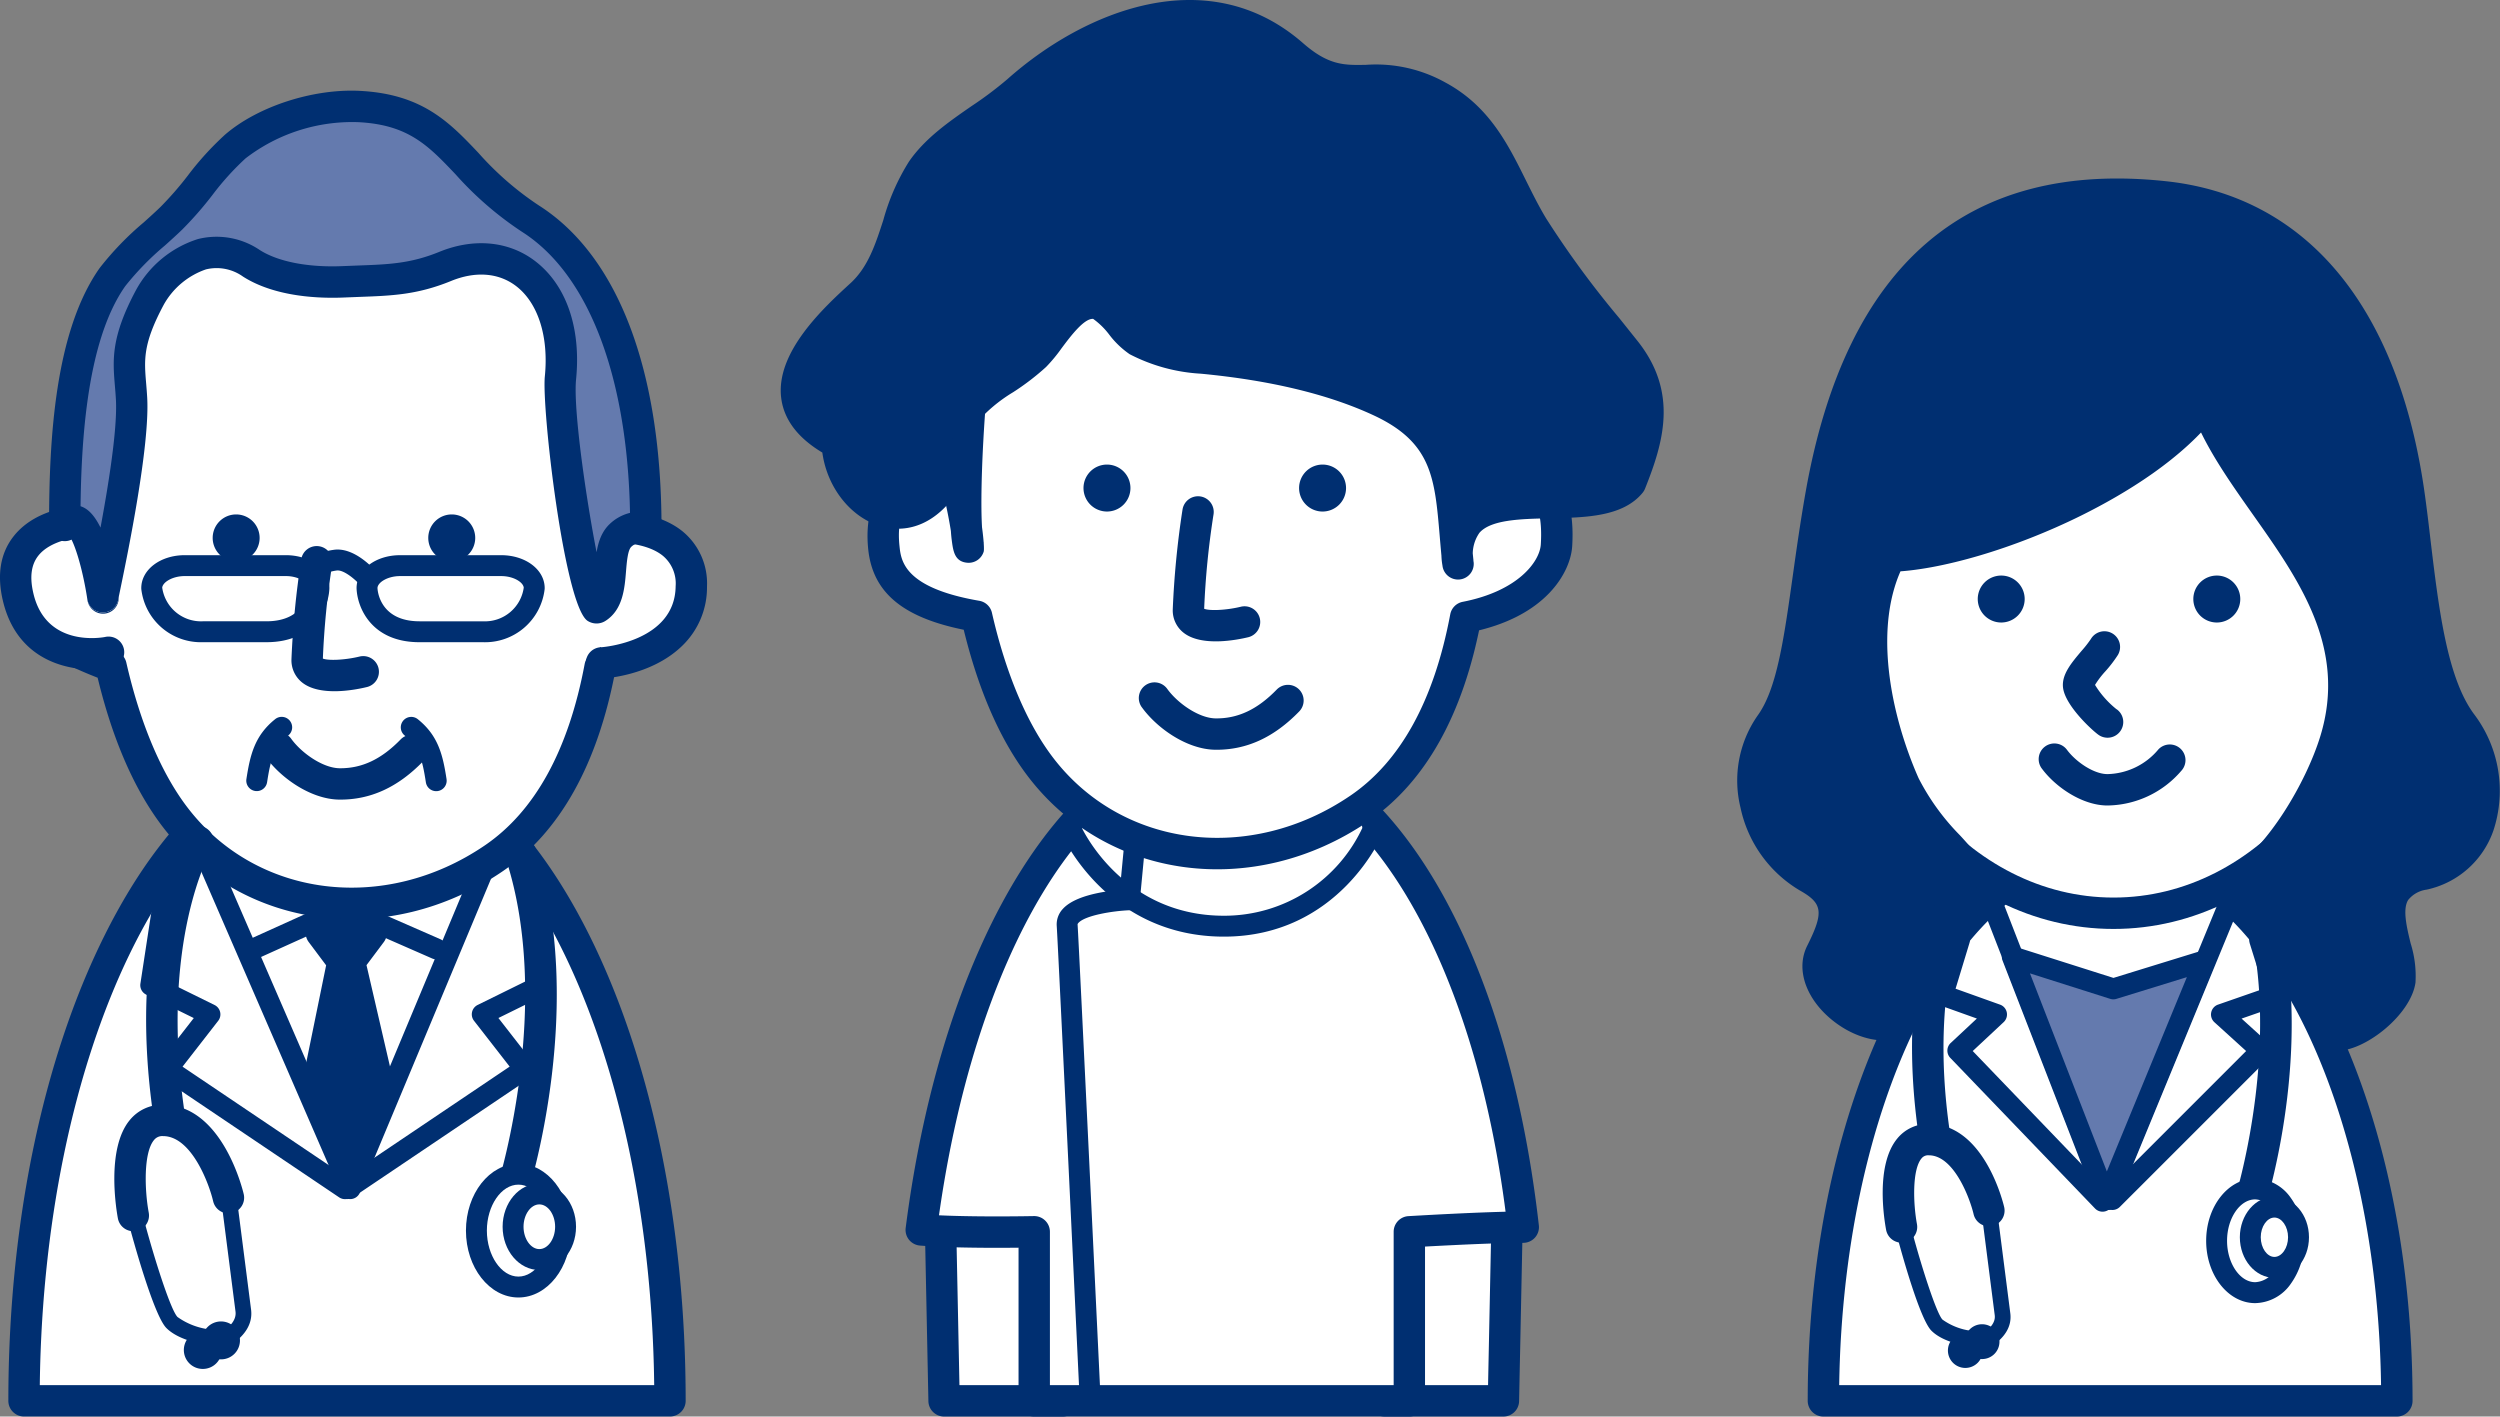 <svg xmlns="http://www.w3.org/2000/svg" width="277.785" height="157.396" viewBox="0 0 277.785 157.396">
  <rect x="0" y="0" width="277.785" height="157.396" fill="#808080" stroke="none"/>
  <g id="img_data_staff01" transform="translate(-260.992 -908.604)">
    <g id="グループ_2046" data-name="グループ 2046" transform="translate(260.992 918.676)">
      <g id="グループ_2015" data-name="グループ 2015" transform="translate(0.927 71.802)">
        <path id="パス_704" data-name="パス 704" d="M-591.4,879.006h-71.774c0-39.785,16.066-72.035,35.887-72.035S-591.4,839.221-591.4,879.006Z" transform="translate(664.92 -805.228)" fill="#fff"/>
        <path id="パス_705" data-name="パス 705" d="M-591.361,877.3h-71.774a1.743,1.743,0,0,1,1.742,1.744c0-38.759,15.317-70.291,34.144-70.291s34.145,31.532,34.145,70.291A1.743,1.743,0,0,1-591.361,877.3Zm-35.887-72.034c-10.282,0-19.848,7.836-26.936,22.065-6.9,13.841-10.694,32.207-10.694,51.714a1.743,1.743,0,0,0,1.743,1.743h71.774a1.743,1.743,0,0,0,1.233-.511,1.741,1.741,0,0,0,.51-1.232c0-19.507-3.8-37.873-10.694-51.714C-607.4,813.106-616.967,805.27-627.248,805.27Z" transform="translate(664.878 -805.27)" fill="#002f71"/>
      </g>
      <g id="グループ_2016" data-name="グループ 2016" transform="translate(27.006 89.683)">
        <path id="パス_706" data-name="パス 706" d="M-637.791,829.458l10-4.521a1.163,1.163,0,0,1-.945.006l10.328,4.523h0a1.162,1.162,0,0,0,1.531-.6,1.164,1.164,0,0,0-.6-1.531h0l-10.328-4.523a1.167,1.167,0,0,0-.945.006l-10,4.52h0a1.162,1.162,0,0,0-.58,1.537,1.162,1.162,0,0,0,1.537.581Z" transform="translate(639.432 -822.716)" fill="#002f71"/>
      </g>
      <g id="グループ_2017" data-name="グループ 2017" transform="translate(21.865 82.207)">
        <path id="パス_707" data-name="パス 707" d="M-644.352,819.067l15.886,36.613a1.162,1.162,0,0,0,1.074.7,1.16,1.16,0,0,0,1.064-.713l16.142-38.633h0a1.163,1.163,0,0,0-.624-1.521,1.163,1.163,0,0,0-1.521.624h0l-16.142,38.633a1.163,1.163,0,0,1,1.065-.713,1.161,1.161,0,0,1,1.074.7l-15.886-36.612h0a1.162,1.162,0,0,0-1.528-.6,1.161,1.161,0,0,0-.6,1.528Z" transform="translate(644.448 -815.422)" fill="#002f71"/>
      </g>
      <g id="グループ_2018" data-name="グループ 2018" transform="translate(15.588 86.184)">
        <path id="パス_708" data-name="パス 708" d="M-648.719,820.29l-1.841,12.05a1.164,1.164,0,0,0,.634,1.219l6.577,3.239a1.171,1.171,0,0,1-.619-.783,1.164,1.164,0,0,1,.215-.974l-4.727,6.078a1.16,1.16,0,0,0-.231.9,1.16,1.16,0,0,0,.5.78l19.734,13.291h0a1.161,1.161,0,0,0,1.612-.315,1.162,1.162,0,0,0-.315-1.613h0l-19.733-13.291a1.165,1.165,0,0,1,.5.781,1.164,1.164,0,0,1-.23.9l4.727-6.078a1.157,1.157,0,0,0,.215-.974,1.162,1.162,0,0,0-.619-.782l-6.577-3.24a1.163,1.163,0,0,1,.635,1.219l1.841-12.05h0a1.163,1.163,0,0,0-.974-1.324,1.162,1.162,0,0,0-1.324.974Z" transform="translate(650.573 -819.303)" fill="#002f71"/>
      </g>
      <g id="グループ_2019" data-name="グループ 2019" transform="translate(37.418 86.184)">
        <path id="パス_709" data-name="パス 709" d="M-609.225,820.614l1.545,12.05a1.164,1.164,0,0,1,.638-1.192l-6.577,3.24a1.165,1.165,0,0,0-.619.782,1.164,1.164,0,0,0,.215.974l4.728,6.078a1.164,1.164,0,0,1-.231-.9,1.166,1.166,0,0,1,.5-.781l-19.734,13.291h0a1.164,1.164,0,0,0-.315,1.613,1.163,1.163,0,0,0,1.613.315h0l19.733-13.291a1.161,1.161,0,0,0,.5-.78,1.159,1.159,0,0,0-.23-.9l-4.728-6.078a1.157,1.157,0,0,1,.215.974,1.166,1.166,0,0,1-.619.783l6.577-3.239a1.165,1.165,0,0,0,.64-1.192l-1.544-12.049h0a1.162,1.162,0,0,0-1.3-1.005,1.165,1.165,0,0,0-1.005,1.3Z" transform="translate(629.273 -819.303)" fill="#002f71"/>
      </g>
      <g id="グループ_2020" data-name="グループ 2020" transform="translate(33.583 89.348)">
        <path id="パス_710" data-name="パス 710" d="M-630.944,826.56l2.59-2.47,2.961,2.47-2.406,3.211,3.146,13.584-3.146,9.88-3.516-9.88,2.776-13.584Z" transform="translate(633.057 -822.347)" fill="#002f71"/>
        <path id="パス_711" data-name="パス 711" d="M-629.7,827.864l2.59-2.47a1.742,1.742,0,0,1-2.319.077l2.961,2.47a1.743,1.743,0,0,1-.279-2.383l-2.405,3.211a1.744,1.744,0,0,0-.3,1.438l3.145,13.584a1.736,1.736,0,0,1,.037-.921l-3.145,9.879a1.742,1.742,0,0,1,1.632-1.213,1.742,1.742,0,0,1,1.672,1.158l-3.516-9.88a1.743,1.743,0,0,1,.066.934l2.776-13.584a1.744,1.744,0,0,0-.313-1.394l-2.405-3.211A1.742,1.742,0,0,1-629.7,827.864Zm-.505,1.6-2.776,13.584a1.755,1.755,0,0,0,.066.934l3.516,9.879a1.742,1.742,0,0,0,1.672,1.158,1.741,1.741,0,0,0,1.632-1.214l3.145-9.88a1.737,1.737,0,0,0,.038-.921l-3.146-13.584a1.741,1.741,0,0,1-.3,1.438l2.406-3.211a1.742,1.742,0,0,0-.279-2.383l-2.961-2.47a1.742,1.742,0,0,0-2.319.077l-2.591,2.47a1.744,1.744,0,0,0-.192,2.306l2.405,3.211A1.746,1.746,0,0,1-630.2,829.465Z" transform="translate(633.015 -822.39)" fill="#002f71"/>
      </g>
      <g id="グループ_2035" data-name="グループ 2035" transform="translate(0)">
        <g id="グループ_2021" data-name="グループ 2021" transform="translate(2.878 9.517)">
          <path id="パス_712" data-name="パス 712" d="M-598.744,768.645c.462,4.442.769,9.028.817,13.574.034,3.3,4.842,5.788,4.564,8.974-.209,2.4-2.306,5.381-5.855,7.793-1.707,9.071-5.288,16.812-11.831,21.266-11.395,7.756-26.9,6.469-35.367-4.558-3.322-4.324-5.656-10.3-7.143-16.817-8.727-3.329-7.395-4.394-7.7-7.428-.323-3.174,5.8-7.893,5.858-11.017.13-6.618-.784-13.986,1.06-18.96,5.029-13.573,14.043-15.253,30.258-15.273C-606.336,746.172-600.47,752.051-598.744,768.645Z" transform="translate(663.017 -744.454)" fill="#fff"/>
          <path id="パス_713" data-name="パス 713" d="M-600.435,768.868c.492,4.723.764,9.235.808,13.412.023,2.23,1.457,3.984,2.724,5.53.99,1.211,1.926,2.355,1.846,3.274-.13,1.489-1.544,4.086-5.1,6.5a1.738,1.738,0,0,0-.734,1.118c-1.8,9.583-5.536,16.361-11.1,20.148-11.154,7.592-25.342,5.8-33-4.18-2.924-3.8-5.284-9.387-6.827-16.143a1.744,1.744,0,0,0-1.078-1.24c-6.449-2.46-6.471-3.211-6.517-4.707-.01-.372-.024-.792-.072-1.269-.1-.969,1.476-3.034,2.626-4.54,1.645-2.16,3.2-4.2,3.242-6.266.037-1.86-.008-3.786-.051-5.648-.108-4.645-.218-9.449,1-12.741,4.5-12.146,12.125-14.115,28.626-14.135C-607.619,747.96-602.1,752.838-600.435,768.868Zm-23.61-24.371c-15.119.018-26.258,1.206-31.89,16.41-1.452,3.917-1.333,9.06-1.219,14.034.042,1.825.086,3.713.051,5.5-.018.927-1.41,2.754-2.529,4.22-1.75,2.295-3.558,4.668-3.321,7.007.035.354.046.693.055,1.021.106,3.487,1.328,5.026,8.76,7.86a1.742,1.742,0,0,1-1.078-1.24c1.677,7.344,4.187,13.229,7.46,17.491,8.8,11.462,25.025,13.586,37.73,4.937,6.356-4.328,10.583-11.859,12.563-22.386a1.738,1.738,0,0,1-.733,1.119c3.873-2.632,6.345-6.027,6.612-9.083.2-2.332-1.3-4.166-2.622-5.784-.99-1.209-1.926-2.353-1.936-3.359-.045-4.285-.323-8.907-.826-13.737C-598.815,750.753-605.9,744.47-624.046,744.5Z" transform="translate(662.975 -744.497)" fill="#002f71"/>
        </g>
        <g id="グループ_2022" data-name="グループ 2022" transform="translate(32.386 50.604)">
          <path id="パス_714" data-name="パス 714" d="M-633.1,786.078a99.087,99.087,0,0,0-1.085,11.12,3.149,3.149,0,0,0,1.2,2.557c2.025,1.6,6.018.783,7.195.494h0a1.742,1.742,0,0,0,1.275-2.109,1.743,1.743,0,0,0-2.109-1.276h0c-1.7.413-3.737.491-4.2.157a.392.392,0,0,1,.125.222v-.01a90.718,90.718,0,0,1,1.048-10.65h0a1.743,1.743,0,0,0-1.473-1.977,1.743,1.743,0,0,0-1.977,1.473Z" transform="translate(634.183 -784.587)" fill="#002f71"/>
        </g>
        <g id="グループ_2023" data-name="グループ 2023" transform="translate(29.194 71.284)">
          <path id="パス_715" data-name="パス 715" d="M-636.97,807.525c1.672,2.326,5.019,4.7,8.184,4.732,3.452.032,6.5-1.36,9.309-4.256h0a1.743,1.743,0,0,0-.035-2.465,1.744,1.744,0,0,0-2.465.036h0c-2.143,2.206-4.3,3.222-6.774,3.2-1.885-.019-4.265-1.718-5.387-3.28h0a1.743,1.743,0,0,0-2.433-.4,1.742,1.742,0,0,0-.4,2.432Z" transform="translate(637.298 -804.765)" fill="#002f71"/>
        </g>
        <g id="グループ_2024" data-name="グループ 2024" transform="translate(64.511 46.748)">
          <path id="パス_716" data-name="パス 716" d="M-601.137,782.73c2.4-.526,10.633-.512,10.561,6.384-.079,7.689-9.5,8.513-9.976,8.508" transform="translate(602.88 -780.782)" fill="#fff"/>
          <path id="パス_717" data-name="パス 717" d="M-600.722,784.475c1.5-.328,5.093-.287,7.03,1.287a4.007,4.007,0,0,1,1.416,3.376c-.064,6.191-8.175,6.78-8.258,6.783h.045a1.743,1.743,0,0,0-1.765,1.721,1.743,1.743,0,0,0,1.721,1.765h0c.052,0,5.477-.212,9-3.658a9,9,0,0,0,2.741-6.575,7.476,7.476,0,0,0-2.7-6.117c-2.948-2.4-7.684-2.49-9.976-1.987h0a1.742,1.742,0,0,0-1.328,2.076,1.741,1.741,0,0,0,2.075,1.328Z" transform="translate(602.838 -780.824)" fill="#002f71"/>
        </g>
        <g id="グループ_2025" data-name="グループ 2025" transform="translate(0 46.056)">
          <path id="パス_718" data-name="パス 718" d="M-655.811,781.85c-2.457-.03-9.776,1.019-7.989,8.5s9.57,6.206,10.039,6.1" transform="translate(665.825 -780.107)" fill="#fff"/>
          <path id="パス_719" data-name="パス 719" d="M-655.747,780.15c-.953-.012-5.836.1-8.486,3.414-1.506,1.885-1.917,4.319-1.221,7.236,1.87,7.827,9.372,8,12.106,7.4h0a1.743,1.743,0,0,0,1.331-2.074,1.744,1.744,0,0,0-2.074-1.332h0c.01,0,0,0,.009,0-.266.053-6.539,1.236-7.981-4.8-.441-1.842-.259-3.232.554-4.248,1.361-1.7,4.336-2.122,5.719-2.106h0a1.742,1.742,0,0,0,1.764-1.721,1.741,1.741,0,0,0-1.721-1.764Z" transform="translate(665.782 -780.149)" fill="#002f71"/>
        </g>
        <path id="パス_720" data-name="パス 720" d="M-637.508,783.791a2.609,2.609,0,0,1-2.635,2.583,2.607,2.607,0,0,1-2.581-2.635,2.607,2.607,0,0,1,2.632-2.582A2.61,2.61,0,0,1-637.508,783.791Z" transform="translate(666.356 -734.068)" fill="#002f71"/>
        <path id="パス_721" data-name="パス 721" d="M-614.134,783.791a2.611,2.611,0,0,1-2.635,2.585,2.609,2.609,0,0,1-2.582-2.635,2.609,2.609,0,0,1,2.633-2.584A2.61,2.61,0,0,1-614.134,783.791Z" transform="translate(666.938 -734.068)" fill="#002f71"/>
        <g id="グループ_2026" data-name="グループ 2026" transform="translate(5.452)">
          <path id="パス_722" data-name="パス 722" d="M-607.005,749.4c-8.455-5.381-9.058-11.957-19.051-12.47-4.51-.232-10.32,1.472-13.759,4.446-2.706,2.337-4.535,5.484-7.1,7.964-2.006,1.941-4.929,4.237-6.557,6.549-4.868,6.918-5.295,19.389-5.295,27.588,2.447-2.856,4.041,6.67,4.234,7.923-.024-.168,3.533-15.866,3.19-22.016-.208-3.743-.969-5.639,2.05-11.274,1.132-2.115,5.637-7.346,11.274-3.759,2.8,1.785,6.914,2.2,10.249,2.05,4.348-.194,7.257-.064,11.274-1.707,7.516-3.075,13.795,2.551,12.811,12.385-.512,5.124,2.987,26.215,4.067,25.527,2.274-1.451.747-6.254,2.6-8.02a3.24,3.24,0,0,1,2.818-.853C-594.194,767.509-598.55,754.784-607.005,749.4Zm-47.523,42c.029.2.028.174,0,0Z" transform="translate(660.505 -735.169)" fill="#647aae"/>
          <path id="パス_723" data-name="パス 723" d="M-606.027,747.976a34.117,34.117,0,0,1-6.742-5.864c-3.182-3.351-6.188-6.518-13.155-6.876-5.2-.269-11.364,1.733-14.988,4.868a33.294,33.294,0,0,0-4.134,4.545,36.806,36.806,0,0,1-3.035,3.485c-.549.533-1.178,1.1-1.844,1.7a33.571,33.571,0,0,0-4.926,5.1c-4.975,7.069-5.612,18.993-5.612,28.591a1.741,1.741,0,0,0,1.139,1.635,1.741,1.741,0,0,0,1.928-.5.552.552,0,0,1,.054-.057.9.9,0,0,1-.97-.014c.563.5,1.542,3.485,2.1,7.126a1.745,1.745,0,0,0,1.979,1.458,1.743,1.743,0,0,0,1.47-1.97,1.443,1.443,0,0,1,0,.484c.016-.1.113-.566.215-1.059.814-3.932,3.289-15.9,2.99-21.291-.032-.576-.076-1.1-.118-1.6-.221-2.651-.367-4.4,1.964-8.755a8.559,8.559,0,0,1,4.674-3.908,5.029,5.029,0,0,1,4.128.8c3.609,2.3,8.606,2.44,11.262,2.321l1.683-.067c3.584-.129,6.415-.232,10.173-1.769,2.691-1.1,5.235-.916,7.161.521,2.484,1.854,3.7,5.621,3.255,10.077-.358,3.584,2.19,25.594,4.769,27.18a1.843,1.843,0,0,0,1.971-.011c1.932-1.233,2.126-3.6,2.281-5.5.086-1.049.193-2.355.584-2.728a1.5,1.5,0,0,1,1.37-.389,1.743,1.743,0,0,0,1.389-.409,1.745,1.745,0,0,0,.6-1.317C-592.409,766.279-597.245,753.563-606.027,747.976Zm12.121,34.078a4.96,4.96,0,0,0-4.266,1.315c-1.356,1.29-1.515,3.245-1.656,4.97-.092,1.131-.208,2.541-.682,2.843a1.552,1.552,0,0,1,1.286-.207,1.456,1.456,0,0,1,.871.593c-.992-1.787-4.011-19.678-3.552-24.27.577-5.768-1.114-10.586-4.64-13.216-2.9-2.168-6.753-2.514-10.565-.955-3.184,1.3-5.615,1.391-8.979,1.513l-1.713.067c-3.823.172-7.19-.477-9.235-1.778a8.554,8.554,0,0,0-6.882-1.229,11.944,11.944,0,0,0-6.865,5.636c-2.816,5.258-2.607,7.775-2.363,10.69.04.48.081.976.111,1.5.182,3.276-.8,10.136-2.923,20.391-.3,1.445-.3,1.445-.252,1.773a1.744,1.744,0,0,1,1.469-1.971,1.745,1.745,0,0,1,1.98,1.459c-1.386-8.987-3.624-9.626-4.359-9.835a2.757,2.757,0,0,0-2.923,1.043,1.74,1.74,0,0,1,1.928-.5,1.74,1.74,0,0,1,1.139,1.634c0-8.376.516-20.246,4.978-26.585a31.122,31.122,0,0,1,4.408-4.516c.69-.622,1.342-1.208,1.936-1.785a39.951,39.951,0,0,0,3.33-3.809,30.262,30.262,0,0,1,3.693-4.088,19.447,19.447,0,0,1,12.529-4.024c5.576.286,7.77,2.6,10.806,5.795a37.54,37.54,0,0,0,7.4,6.4c7.628,4.855,12,16.833,12,32.863a1.745,1.745,0,0,1,.6-1.317A1.746,1.746,0,0,1-593.906,782.054Z" transform="translate(660.463 -735.211)" fill="#002f71"/>
          <path id="パス_724" data-name="パス 724" d="M-656.314,790.367a1.767,1.767,0,0,0,1.1,1.516,1.747,1.747,0,0,0,1.731-.257,1.763,1.763,0,0,0,.615-1.77,1.743,1.743,0,0,0-1.978-1.457A1.745,1.745,0,0,0-656.314,790.367Zm0,.022.014.1a1.707,1.707,0,0,1,.326-1.281,1.724,1.724,0,0,1,1.149-.67,1.731,1.731,0,0,1,1.974,1.444l-.014-.1a1.745,1.745,0,0,1-1.471,1.976A1.743,1.743,0,0,1-656.31,790.39Z" transform="translate(660.566 -733.888)" fill="#002f71"/>
        </g>
        <g id="グループ_2027" data-name="グループ 2027" transform="translate(27.367 69.586)">
          <path id="パス_725" data-name="パス 725" d="M-636.769,810.372c.364-2.353.7-3.876,2.35-5.2h0a1.163,1.163,0,0,0,.18-1.634,1.163,1.163,0,0,0-1.634-.18h0c-2.289,1.834-2.785,4.005-3.195,6.654h0a1.163,1.163,0,0,0,.972,1.326,1.162,1.162,0,0,0,1.326-.97Z" transform="translate(639.08 -803.107)" fill="#002f71"/>
        </g>
        <g id="グループ_2028" data-name="グループ 2028" transform="translate(44.534 69.586)">
          <path id="パス_726" data-name="パス 726" d="M-617.246,810.016c-.41-2.648-.906-4.819-3.195-6.654h0a1.163,1.163,0,0,0-1.634.18,1.163,1.163,0,0,0,.18,1.634h0c1.647,1.32,1.987,2.843,2.351,5.2h0a1.161,1.161,0,0,0,1.325.97,1.162,1.162,0,0,0,.972-1.326Z" transform="translate(622.33 -803.107)" fill="#002f71"/>
        </g>
        <g id="グループ_2034" data-name="グループ 2034" transform="translate(15.697 50.99)">
          <g id="グループ_2029" data-name="グループ 2029" transform="translate(17.399)">
            <path id="パス_727" data-name="パス 727" d="M-631.652,788.223l0,0a5.99,5.99,0,0,1,2.508-.935c.741-.074,1.988.941,2.6,1.649l0,0a1.162,1.162,0,0,0,1.639.131,1.162,1.162,0,0,0,.13-1.638h0c-.235-.276-2.352-2.677-4.6-2.453A8.315,8.315,0,0,0-633,786.332h0a1.161,1.161,0,0,0-.27,1.621,1.161,1.161,0,0,0,1.62.27Z" transform="translate(633.49 -784.963)" fill="#002f71"/>
          </g>
          <g id="グループ_2031" data-name="グループ 2031" transform="translate(0 0.626)">
            <g id="グループ_2030" data-name="グループ 2030">
              <path id="パス_728" data-name="パス 728" d="M-636.559,792.92h-7.056a4.355,4.355,0,0,1-4.537-3.827.945.945,0,0,1,.009.142c0-.618,1.1-1.339,2.512-1.339H-634.4c1.415,0,2.512.721,2.512,1.339C-631.905,789.574-632.181,792.92-636.559,792.92Zm6.995-3.684c0-2.054-2.125-3.662-4.836-3.662h-11.231c-2.712,0-4.835,1.608-4.835,3.662a1.219,1.219,0,0,0,.007.137,6.664,6.664,0,0,0,6.844,5.87h7.056C-631.166,795.244-629.626,791.337-629.564,789.236Z" transform="translate(650.467 -785.574)" fill="#002f71"/>
            </g>
          </g>
          <g id="グループ_2033" data-name="グループ 2033" transform="translate(23.922 0.626)">
            <g id="グループ_2032" data-name="グループ 2032">
              <path id="パス_729" data-name="パス 729" d="M-620.13,795.244h7.056a6.663,6.663,0,0,0,6.843-5.87,1.235,1.235,0,0,0,.008-.137c0-2.054-2.125-3.662-4.836-3.662h-11.231c-2.712,0-4.836,1.608-4.836,3.662C-627.063,791.337-625.523,795.244-620.13,795.244Zm-4.671-6.008c0-.618,1.1-1.339,2.512-1.339h11.231c1.414,0,2.512.721,2.512,1.339a1.251,1.251,0,0,1,.008-.137,4.352,4.352,0,0,1-4.535,3.822h-7.056C-624.64,792.92-624.8,789.353-624.8,789.236Z" transform="translate(627.126 -785.574)" fill="#002f71"/>
            </g>
          </g>
        </g>
      </g>
      <g id="グループ_2040" data-name="グループ 2040" transform="translate(51.773 83.06)">
        <g id="グループ_2036" data-name="グループ 2036" transform="translate(3.571)">
          <path id="パス_730" data-name="パス 730" d="M-608.374,855.38c.262-.843,6.342-20.852.769-37.924h0a1.744,1.744,0,0,0-2.2-1.115,1.744,1.744,0,0,0-1.116,2.2h0c5.233,16.026-.723,35.612-.784,35.808h0a1.742,1.742,0,0,0,1.149,2.18,1.741,1.741,0,0,0,2.181-1.148Z" transform="translate(611.783 -816.255)" fill="#002f71"/>
        </g>
        <g id="グループ_2039" data-name="グループ 2039" transform="translate(0 36.174)">
          <g id="グループ_2037" data-name="グループ 2037">
            <path id="パス_731" data-name="パス 731" d="M-604.8,858.954c0,3.464-2.089,6.271-4.666,6.271s-4.667-2.807-4.667-6.271,2.091-6.27,4.667-6.27S-604.8,855.491-604.8,858.954Z" transform="translate(615.295 -851.522)" fill="#fff"/>
            <path id="パス_732" data-name="パス 732" d="M-605.932,858.982c0,2.77-1.6,5.109-3.505,5.109s-3.505-2.339-3.505-5.109,1.6-5.108,3.505-5.108S-605.932,856.213-605.932,858.982Zm-3.505-7.432c-3.214,0-5.83,3.334-5.83,7.432s2.616,7.432,5.83,7.432,5.828-3.334,5.828-7.432S-606.223,851.55-609.437,851.55Z" transform="translate(615.267 -851.55)" fill="#002f71"/>
          </g>
          <g id="グループ_2038" data-name="グループ 2038" transform="translate(4.075 2.191)">
            <path id="パス_733" data-name="パス 733" d="M-604.323,858.468c0,2.012-1.306,3.646-2.916,3.646s-2.918-1.634-2.918-3.646,1.307-3.646,2.918-3.646S-604.323,856.453-604.323,858.468Z" transform="translate(611.319 -853.66)" fill="#fff"/>
            <path id="パス_734" data-name="パス 734" d="M-605.457,858.5c0,1.346-.8,2.483-1.754,2.483s-1.757-1.138-1.757-2.483.8-2.484,1.757-2.484S-605.457,857.15-605.457,858.5Zm-1.754-4.809c-2.251,0-4.08,2.157-4.08,4.809s1.829,4.808,4.08,4.808,4.077-2.157,4.077-4.808S-604.962,853.688-607.211,853.688Z" transform="translate(611.291 -853.688)" fill="#002f71"/>
          </g>
        </g>
      </g>
      <g id="グループ_2045" data-name="グループ 2045" transform="translate(12.705 81.693)">
        <g id="グループ_2041" data-name="グループ 2041" transform="translate(3.532)">
          <path id="パス_735" data-name="パス 735" d="M-645.678,815.768c-.264.44-6.435,11.018-3.446,31.477h0a1.744,1.744,0,0,0,1.977,1.472,1.743,1.743,0,0,0,1.473-1.977h0c-2.794-19.114,2.93-29.085,2.989-29.184l0,.005a1.742,1.742,0,0,0-.6-2.391,1.741,1.741,0,0,0-2.391.6Z" transform="translate(649.94 -814.921)" fill="#002f71"/>
        </g>
        <g id="グループ_2042" data-name="グループ 2042" transform="translate(0 30.987)">
          <path id="パス_736" data-name="パス 736" d="M-649.563,857.146h0c-.465-2.5-.592-6.655.581-8.065a1.17,1.17,0,0,1,1.007-.441c3.182,0,5.136,5.359,5.568,7.237h0a1.744,1.744,0,0,0,2.091,1.306,1.743,1.743,0,0,0,1.307-2.091h0c-.093-.4-2.37-9.938-8.966-9.938a4.646,4.646,0,0,0-3.692,1.7c-2.675,3.224-1.47,10.153-1.324,10.932h0a1.745,1.745,0,0,0,2.035,1.393,1.745,1.745,0,0,0,1.392-2.035Z" transform="translate(653.386 -845.155)" fill="#002f71"/>
        </g>
        <g id="グループ_2043" data-name="グループ 2043" transform="translate(1.568 43.084)">
          <path id="パス_737" data-name="パス 737" d="M-651.827,858.055c.451,1.692,2.774,10.207,4.189,11.622,1.493,1.494,4.478,1.863,4.813,1.9h0a.87.87,0,0,0,.962-.77.871.871,0,0,0-.77-.961h0a7.682,7.682,0,0,1-3.773-1.4c-.722-.724-2.468-6.08-3.738-10.838h0a.871.871,0,0,0-1.067-.618.872.872,0,0,0-.617,1.066Z" transform="translate(651.857 -856.959)" fill="#002f71"/>
        </g>
        <g id="グループ_2044" data-name="グループ 2044" transform="translate(9.824 40.115)">
          <path id="パス_738" data-name="パス 738" d="M-642.653,872.605c.19-.063,4.637-1.586,4.223-4.9l-1.652-12.885h0a.872.872,0,0,0-.976-.753.873.873,0,0,0-.753.976h0l1.651,12.879c.234,1.868-3.012,3.017-3.045,3.029h0a.872.872,0,0,0-.551,1.1.872.872,0,0,0,1.1.551Z" transform="translate(643.8 -854.062)" fill="#002f71"/>
        </g>
        <path id="パス_739" data-name="パス 739" d="M-641.639,871.8a2.1,2.1,0,0,1-2.107,2.1,2.1,2.1,0,0,1-2.105-2.1,2.106,2.106,0,0,1,2.105-2.108A2.105,2.105,0,0,1-641.639,871.8Z" transform="translate(653.574 -813.558)" fill="#002f71"/>
        <path id="パス_740" data-name="パス 740" d="M-639.665,870.757a2.1,2.1,0,0,1-2.107,2.105,2.1,2.1,0,0,1-2.106-2.105,2.106,2.106,0,0,1,2.106-2.108A2.106,2.106,0,0,1-639.665,870.757Z" transform="translate(653.623 -813.583)" fill="#002f71"/>
      </g>
    </g>
    <g id="グループ_2059" data-name="グループ 2059" transform="translate(347.744 908.604)">
      <g id="グループ_2047" data-name="グループ 2047" transform="translate(15.936 129.653)">
        <path id="パス_741" data-name="パス 741" d="M-631.7,1269.229l.47,23.078h13.188v-24.256Z" transform="translate(633.443 -1266.307)" fill="#fff"/>
        <path id="パス_742" data-name="パス 742" d="M-633.4,1269.306l.47,23.078a1.744,1.744,0,0,0,1.743,1.708H-618a1.743,1.743,0,0,0,1.743-1.743v-24.256a1.742,1.742,0,0,0-.565-1.284,1.739,1.739,0,0,0-1.328-.453l-13.658,1.179A1.743,1.743,0,0,0-633.4,1269.306Zm13.659-1.212v24.256A1.743,1.743,0,0,1-618,1290.6h-13.187a1.745,1.745,0,0,1,1.742,1.708l-.471-23.077a1.743,1.743,0,0,1-1.593,1.771l13.658-1.178a1.745,1.745,0,0,1-1.328-.452A1.744,1.744,0,0,1-619.741,1268.093Z" transform="translate(633.4 -1266.349)" fill="#002f71"/>
      </g>
      <g id="グループ_2048" data-name="グループ 2048" transform="translate(65.369 129.653)">
        <path id="パス_743" data-name="パス 743" d="M-569.808,1269.229l-.47,23.078h-13.188v-24.256Z" transform="translate(585.209 -1266.307)" fill="#fff"/>
        <path id="パス_744" data-name="パス 744" d="M-571.508,1269.236l-.47,23.077a1.744,1.744,0,0,1,1.742-1.708h-13.187a1.743,1.743,0,0,1,1.742,1.744v-24.256a1.742,1.742,0,0,1-.565,1.284,1.741,1.741,0,0,1-1.327.452l13.658,1.178A1.742,1.742,0,0,1-571.508,1269.236Zm-13.659-1.143v24.256a1.743,1.743,0,0,0,1.743,1.743h13.187a1.743,1.743,0,0,0,1.742-1.708l.47-23.078a1.742,1.742,0,0,0-1.593-1.771l-13.658-1.179a1.74,1.74,0,0,0-1.328.453A1.742,1.742,0,0,0-585.167,1268.093Z" transform="translate(585.167 -1266.349)" fill="#002f71"/>
      </g>
      <g id="グループ_2049" data-name="グループ 2049" transform="translate(13.867 81.141)">
        <path id="パス_745" data-name="パス 745" d="M-566.821,1274.189c-4.12,0-12.66.512-12.66.512v18.783h-41.68V1274.7s-7.857.17-12.557-.206c3.96-30.98,17.382-53.778,33.329-53.778C-584.105,1220.718-570.456,1242.21-566.821,1274.189Z" transform="translate(635.461 -1218.973)" fill="#fff"/>
        <path id="パス_746" data-name="パス 746" d="M-566.779,1272.488c-4.125,0-12.414.5-12.765.517a1.743,1.743,0,0,0-1.639,1.739v18.783a1.742,1.742,0,0,1,.51-1.233,1.743,1.743,0,0,1,1.233-.511h-41.68a1.743,1.743,0,0,1,1.232.511,1.742,1.742,0,0,1,.51,1.233v-18.783a1.742,1.742,0,0,0-.524-1.245,1.744,1.744,0,0,0-1.258-.5c-.078,0-7.824.163-12.381-.2a1.746,1.746,0,0,1,1.214.639,1.744,1.744,0,0,1,.376,1.32c3.934-30.767,16.928-52.256,31.6-52.256,15.27,0,28.361,21.353,31.835,51.926a1.74,1.74,0,0,1,.431-1.358A1.743,1.743,0,0,1-566.779,1272.488Zm-33.567-53.472c-16.479,0-30.9,22.741-35.058,55.3a1.748,1.748,0,0,0,.375,1.321,1.751,1.751,0,0,0,1.214.638c4.734.379,12.409.217,12.734.211a1.746,1.746,0,0,1-1.257-.5,1.741,1.741,0,0,1-.525-1.246v18.783a1.742,1.742,0,0,0,.51,1.232,1.743,1.743,0,0,0,1.233.511h41.68a1.742,1.742,0,0,0,1.232-.511,1.741,1.741,0,0,0,.51-1.232v-18.783a1.743,1.743,0,0,1-1.639,1.74c.085-.005,8.535-.508,12.556-.508a1.741,1.741,0,0,0,1.3-.583,1.745,1.745,0,0,0,.432-1.358C-568.787,1241.128-582.972,1219.016-600.346,1219.016Z" transform="translate(635.419 -1219.016)" fill="#002f71"/>
      </g>
      <g id="グループ_2050" data-name="グループ 2050" transform="translate(31.087 84.719)">
        <path id="パス_747" data-name="パス 747" d="M-617.483,1229.935s4.776,10.738,16.993,10.738,16.578-10.738,16.578-10.738l-.894-6.294a19.032,19.032,0,0,1-16,8.455c-11.265.183-15.109-8.163-15.109-8.163Z" transform="translate(618.645 -1222.479)" fill="#fff"/>
        <path id="パス_748" data-name="パス 748" d="M-618.516,1230.435c.207.466,5.23,11.426,18.054,11.426,12.85,0,17.608-11.348,17.655-11.461a1.168,1.168,0,0,0,.074-.6l-.894-6.294a1.162,1.162,0,0,0-.932-.978,1.161,1.161,0,0,0-1.228.564c-.18.311-4.587,7.7-15.015,7.871-10.387.169-14-7.412-14.035-7.489a1.164,1.164,0,0,0-1.158-.672,1.163,1.163,0,0,0-1.022.864l-1.563,6A1.157,1.157,0,0,0-618.516,1230.435Zm1.569-5.988c.17.369,4.3,9.033,16.184,8.84a20.054,20.054,0,0,0,16.994-9.04,1.161,1.161,0,0,1-1.228.564,1.162,1.162,0,0,1-.931-.978l.894,6.293a1.146,1.146,0,0,1,.074-.6,16.953,16.953,0,0,1-15.5,10.013c-11.286,0-15.747-9.639-15.932-10.05a1.15,1.15,0,0,1,.064.768l1.563-6a1.163,1.163,0,0,1-1.022.865A1.163,1.163,0,0,1-616.947,1224.447Z" transform="translate(618.617 -1222.507)" fill="#002f71"/>
      </g>
      <g id="グループ_2051" data-name="グループ 2051" transform="translate(9.641 14.048)">
        <path id="パス_749" data-name="パス 749" d="M-572.648,1177.7c.463,4.442.739,9.029.817,13.574,2.263.086,9.437-1.195,8.8,8.8-.154,2.4-2.69,6.534-10.087,7.97-1.706,9.07-5.288,16.811-11.831,21.266-11.4,7.756-26.9,6.469-35.367-4.559-3.323-4.324-5.657-10.3-7.142-16.818-8.468-1.454-10-4.6-10.312-7.638-.322-3.175.051-8.164,8.468-10.807a56.057,56.057,0,0,1,2.965-17.871c5.029-13.575,12.138-16.343,28.352-16.362C-580.239,1155.226-574.374,1161.107-572.648,1177.7Z" transform="translate(639.584 -1153.51)" fill="#fff"/>
        <path id="パス_750" data-name="パス 750" d="M-574.339,1177.922c.458,4.4.73,8.916.808,13.425a1.742,1.742,0,0,0,1.677,1.71c.282.011.6.005.938,0,1.447-.029,3.635-.072,4.9,1.25,1.026,1.073,1.458,2.99,1.285,5.7-.122,1.906-2.535,5.177-8.68,6.369a1.744,1.744,0,0,0-1.381,1.389c-1.8,9.583-5.539,16.361-11.1,20.147-11.154,7.594-25.342,5.8-33-4.178-2.925-3.807-5.284-9.389-6.825-16.143a1.744,1.744,0,0,0-1.4-1.33c-8.4-1.443-8.708-4.471-8.873-6.1-.307-3.018.242-6.764,7.256-8.968a1.746,1.746,0,0,0,1.221-1.63,53.977,53.977,0,0,1,2.856-17.3c4.78-12.9,11.157-15.2,26.72-15.224C-581.522,1157.015-576.006,1161.893-574.339,1177.922Zm-23.61-24.371c-15.931.019-24.481,2.643-29.985,17.5a57.45,57.45,0,0,0-3.073,18.443,1.745,1.745,0,0,1,1.22-1.63c-7.049,2.215-10.306,6.47-9.679,12.647.513,5.042,4.136,7.873,11.75,9.18a1.744,1.744,0,0,1-1.4-1.33c1.675,7.344,4.185,13.229,7.46,17.492,8.8,11.463,25.026,13.586,37.73,4.938,6.355-4.328,10.583-11.859,12.563-22.386a1.742,1.742,0,0,1-1.381,1.39c8.7-1.689,11.318-6.809,11.5-9.569.238-3.72-.518-6.521-2.246-8.328-2.322-2.428-5.682-2.362-7.488-2.327-.3.006-.556.011-.737,0a1.744,1.744,0,0,1,1.677,1.712c-.08-4.609-.358-9.226-.826-13.725C-572.718,1159.808-579.8,1153.525-597.949,1153.552Z" transform="translate(639.542 -1153.552)" fill="#002f71"/>
      </g>
      <g id="グループ_2052" data-name="グループ 2052" transform="translate(43.557 55.136)">
        <path id="パス_751" data-name="パス 751" d="M-605.366,1195.134a99.1,99.1,0,0,0-1.084,11.119,3.144,3.144,0,0,0,1.2,2.557c2.025,1.6,6.018.784,7.194.5h0a1.744,1.744,0,0,0,1.276-2.109,1.743,1.743,0,0,0-2.109-1.276h0c-1.7.413-3.737.489-4.2.157a.389.389,0,0,1,.125.222v-.011a90.758,90.758,0,0,1,1.049-10.649h0a1.744,1.744,0,0,0-1.473-1.977,1.744,1.744,0,0,0-1.978,1.473Z" transform="translate(606.45 -1193.643)" fill="#002f71"/>
      </g>
      <g id="グループ_2053" data-name="グループ 2053" transform="translate(39.784 75.816)">
        <path id="パス_752" data-name="パス 752" d="M-609.8,1216.581c1.671,2.327,5.018,4.7,8.185,4.731,3.449.033,6.494-1.359,9.308-4.256h0a1.742,1.742,0,0,0-.035-2.464,1.743,1.743,0,0,0-2.465.036h0c-2.144,2.206-4.3,3.223-6.775,3.2-1.887-.017-4.266-1.715-5.386-3.277h0a1.744,1.744,0,0,0-2.433-.4,1.743,1.743,0,0,0-.4,2.433Z" transform="translate(610.131 -1213.82)" fill="#002f71"/>
      </g>
      <g id="グループ_2054" data-name="グループ 2054" transform="translate(33.64 51.621)">
        <path id="パス_753" data-name="パス 753" d="M-610.91,1192.846a2.609,2.609,0,0,1-2.634,2.584,2.609,2.609,0,0,1-2.582-2.635,2.607,2.607,0,0,1,2.633-2.582A2.607,2.607,0,0,1-610.91,1192.846Z" transform="translate(616.126 -1190.213)" fill="#002f71"/>
      </g>
      <g id="グループ_2055" data-name="グループ 2055" transform="translate(57.595 51.621)">
        <path id="パス_754" data-name="パス 754" d="M-587.536,1192.846a2.609,2.609,0,0,1-2.634,2.585,2.611,2.611,0,0,1-2.583-2.635,2.61,2.61,0,0,1,2.634-2.583A2.607,2.607,0,0,1-587.536,1192.846Z" transform="translate(592.753 -1190.213)" fill="#002f71"/>
      </g>
      <g id="グループ_2056" data-name="グループ 2056" transform="translate(0)">
        <path id="パス_755" data-name="パス 755" d="M-575.943,1150.516c-7.384-4-9.919.848-16.157-4.6-9.523-8.327-22.2-3.432-30.555,4-3.42,3.042-8.113,5.144-10.661,8.851-2.92,4.244-2.763,10.145-6.747,13.794-4.556,4.173-12.1,11.515-2.651,16.461.259,6.285,7.3,11.366,11.873,4.51,1.521-2.278.547-5.612,2.135-7.7,2.129-2.8,5.466-4.1,8-6.511,1.649-1.569,3.868-6.133,6.669-5.812,1.619.186,3.321,3.344,4.7,4.149a18.374,18.374,0,0,0,7.2,1.936c6.558.624,13.735,1.982,19.733,4.767,8.546,3.967,7.764,9.649,8.673,18.1-1.185-11.009,14.983-3.919,19.161-9,2.129-5.332,3.253-9.828-.551-14.643-3.518-4.454-7.368-8.963-10.306-13.827C-568.656,1159.639-570.014,1153.729-575.943,1150.516Z" transform="translate(648.991 -1139.802)" fill="#002f71"/>
        <path id="パス_756" data-name="パス 756" d="M-575.071,1149.027a15.854,15.854,0,0,0-8.85-1.978c-2.408.045-4.147.078-6.99-2.407-10.555-9.229-24.3-3.609-32.861,4.006a41.313,41.313,0,0,1-3.989,2.994c-2.54,1.759-5.166,3.577-6.951,6.172a24.307,24.307,0,0,0-2.835,6.471c-.876,2.7-1.7,5.241-3.653,7.026-2.923,2.677-8.363,7.661-7.694,12.794.34,2.61,2.161,4.794,5.412,6.5a1.741,1.741,0,0,1-.934-1.473c.177,4.3,2.968,8.17,6.637,9.2,3.157.886,6.228-.5,8.428-3.8a9.823,9.823,0,0,0,1.318-4.636,6.3,6.3,0,0,1,.754-2.972,17.006,17.006,0,0,1,4.154-3.5,27.816,27.816,0,0,0,3.655-2.8,17.334,17.334,0,0,0,1.731-2.091c1.005-1.343,2.524-3.369,3.538-3.253a.235.235,0,0,1-.042-.008,8.313,8.313,0,0,1,1.8,1.765,9.849,9.849,0,0,0,2.263,2.166,19.57,19.57,0,0,0,7.917,2.165c7.705.734,14.154,2.287,19.164,4.613,6.489,3.012,6.82,6.932,7.37,13.428.088,1.046.18,2.129.3,3.275a1.744,1.744,0,0,1,1.547-1.919,1.742,1.742,0,0,1,1.92,1.548,4.153,4.153,0,0,1,.651-3.271c1.3-1.471,4.633-1.54,7.862-1.608,3.968-.082,8.072-.167,10.262-2.831a1.78,1.78,0,0,0,.272-.46c2.061-5.161,3.7-10.676-.8-16.37l-2.076-2.6a105.01,105.01,0,0,1-8.106-11.046c-.824-1.364-1.541-2.81-2.237-4.209C-568.151,1155.849-570.239,1151.645-575.071,1149.027Zm8.191,16.9a107.55,107.55,0,0,0,8.371,11.426l2.06,2.581c3.064,3.878,2.5,7.392.3,12.915a1.778,1.778,0,0,1,.273-.46c-1.171,1.426-4.46,1.493-7.64,1.56-3.983.082-8.1.167-10.408,2.79a7.452,7.452,0,0,0-1.5,5.945,1.744,1.744,0,0,0,1.92,1.548,1.742,1.742,0,0,0,1.546-1.919c-.119-1.108-.209-2.17-.3-3.2-.565-6.671-1.052-12.432-9.375-16.3-5.371-2.494-12.2-4.149-20.3-4.92a16.506,16.506,0,0,1-6.491-1.707,9.259,9.259,0,0,1-1.371-1.423c-1.164-1.359-2.367-2.764-4.008-2.952-3-.344-5.153,2.528-6.724,4.625a15.657,15.657,0,0,1-1.344,1.655,24.869,24.869,0,0,1-3.213,2.443,19.883,19.883,0,0,0-4.968,4.275,8.94,8.94,0,0,0-1.446,4.718,7.079,7.079,0,0,1-.751,3.068c-.939,1.407-2.5,2.961-4.587,2.374-2.183-.612-3.982-3.242-4.1-5.986a1.743,1.743,0,0,0-.933-1.473c-2.185-1.144-3.386-2.441-3.572-3.858-.434-3.336,4.311-7.683,6.592-9.773,2.625-2.4,3.635-5.512,4.613-8.518a21.355,21.355,0,0,1,2.392-5.573c1.423-2.069,3.676-3.629,6.063-5.28a44.713,44.713,0,0,0,4.32-3.256c7.5-6.673,19.4-11.72,28.25-3.987a11.719,11.719,0,0,0,9.35,3.269,12.363,12.363,0,0,1,7.123,1.557c3.863,2.093,5.537,5.467,7.478,9.372C-568.529,1162.925-567.778,1164.438-566.88,1165.924Z" transform="translate(648.949 -1139.845)" fill="#002f71"/>
      </g>
      <g id="グループ_2057" data-name="グループ 2057" transform="translate(14.595 32.82)">
        <path id="パス_757" data-name="パス 757" d="M-632.719,1189.624c3.075-3.587,4.8,14.6,4.094,9.143-.493-3.82.133-16.83,1.414-24.772.346-2.147-5.77,4.275-5.77,9.656A32.146,32.146,0,0,0-632.719,1189.624Z" transform="translate(634.751 -1171.826)" fill="#002f71"/>
        <path id="パス_758" data-name="パス 758" d="M-631.352,1190.8a.352.352,0,0,1,.029-.032.988.988,0,0,1-1.12-.015c.986.956,2.158,7.325,2.278,9.138a1.683,1.683,0,0,1,1.517-1.781,1.686,1.686,0,0,1,1.919,1.342c0-.007-.034-.174-.123-.866-.466-3.613.156-16.517,1.407-24.271a2.045,2.045,0,0,0-.765-2.077,2.036,2.036,0,0,0-2.206-.094c-1.86.944-6.264,6.43-6.264,11.55,0,.257-.006.549-.012.86a28.489,28.489,0,0,0,.3,5.393,1.746,1.746,0,0,0,1.249,1.4A1.743,1.743,0,0,0-631.352,1190.8Zm.158-7.108c0-3.646,3.493-7.947,4.366-8.447a1.432,1.432,0,0,1-1.4-.169,1.467,1.467,0,0,1-.656-1.316c-1.315,8.155-1.926,21.365-1.423,25.273.162,1.249.315,2.429,1.743,2.545a1.745,1.745,0,0,0,1.812-1.241c.226-.757-.99-10.978-3.916-12.573a2.6,2.6,0,0,0-3.328.77,1.744,1.744,0,0,1,1.8-.544,1.742,1.742,0,0,1,1.248,1.4,25.1,25.1,0,0,1-.251-4.767C-631.2,1184.293-631.195,1183.984-631.195,1183.692Z" transform="translate(634.708 -1171.868)" fill="#002f71"/>
      </g>
      <g id="グループ_2058" data-name="グループ 2058" transform="translate(30.658 93.437)">
        <path id="パス_759" data-name="パス 759" d="M-614.147,1293.173c-.1-2.054-2.394-50.331-2.564-52.876,0-.026,0-.068.085-.167.768-.851,3.864-1.346,5.716-1.413a1.162,1.162,0,0,0,1.115-1.051l.512-5.381h0a1.164,1.164,0,0,0-1.047-1.268,1.164,1.164,0,0,0-1.267,1.047h0l-.512,5.381a1.163,1.163,0,0,1,1.115-1.052c-.931.034-5.659.3-7.358,2.178a2.514,2.514,0,0,0-.677,1.88c.168,2.521,2.537,52.329,2.56,52.831h0a1.162,1.162,0,0,0,1.217,1.106,1.163,1.163,0,0,0,1.106-1.216Z" transform="translate(619.036 -1231.013)" fill="#002f71"/>
      </g>
    </g>
    <g id="グループ_2079" data-name="グループ 2079" transform="translate(454.042 928.444)">
      <g id="グループ_2060" data-name="グループ 2060" transform="translate(7.809 72.577)">
        <path id="パス_760" data-name="パス 760" d="M-304.024,878.75h-63.721c0-33.962,14.262-61.492,31.86-61.492S-304.024,844.788-304.024,878.75Z" transform="translate(369.488 -815.514)" fill="#fff"/>
        <path id="パス_761" data-name="パス 761" d="M-303.981,877.048H-367.7a1.744,1.744,0,0,1,1.743,1.744c0-32.946,13.51-59.749,30.116-59.749s30.118,26.8,30.118,59.749A1.744,1.744,0,0,1-303.981,877.048Zm-31.862-61.492c-18.529,0-33.6,28.368-33.6,63.237a1.744,1.744,0,0,0,1.743,1.743h63.721a1.744,1.744,0,0,0,1.743-1.743C-302.238,843.924-317.313,815.556-335.843,815.556Z" transform="translate(369.446 -815.556)" fill="#002f71"/>
      </g>
      <g id="グループ_2061" data-name="グループ 2061" transform="translate(9.298 7.125)">
        <ellipse id="楕円形_19" data-name="楕円形 19" cx="30.747" cy="36.383" rx="30.747" ry="36.383" transform="translate(1.744 1.744)" fill="#fff"/>
        <path id="パス_762" data-name="パス 762" d="M-306.5,789.821c0,19.1-13.01,34.64-29,34.64s-29-15.539-29-34.64,13.01-34.64,29-34.64S-306.5,770.72-306.5,789.821Zm-29-38.127c-17.914,0-32.49,17.1-32.49,38.127s14.576,38.127,32.49,38.127,32.491-17.1,32.491-38.127S-317.588,751.694-335.5,751.694Z" transform="translate(367.993 -751.694)" fill="#002f71"/>
      </g>
      <g id="グループ_2062" data-name="グループ 2062" transform="translate(36.16 50.296)">
        <path id="パス_763" data-name="パス 763" d="M-335.8,802.5a10.433,10.433,0,0,1-2.523-2.91.559.559,0,0,1,.016.083.759.759,0,0,1-.013.3,9.835,9.835,0,0,1,1.278-1.717,14.323,14.323,0,0,0,1.376-1.8h0a1.744,1.744,0,0,0-.608-2.389,1.743,1.743,0,0,0-2.389.608h0A12.638,12.638,0,0,1-339.7,796c-1.152,1.365-2.24,2.654-2.059,4.1.247,1.977,3.168,4.676,3.93,5.224h0a1.743,1.743,0,0,0,2.433-.4,1.743,1.743,0,0,0-.4-2.433Z" transform="translate(341.783 -793.816)" fill="#002f71"/>
      </g>
      <g id="グループ_2063" data-name="グループ 2063" transform="translate(33.479 62.769)">
        <path id="パス_764" data-name="パス 764" d="M-344.061,808.76c1.5,2.047,4.493,4.119,7.306,4.119a10.981,10.981,0,0,0,8.184-3.835h0a1.742,1.742,0,0,0-.059-2.464,1.743,1.743,0,0,0-2.465.06h0a7.588,7.588,0,0,1-5.659,2.751c-1.557,0-3.545-1.4-4.5-2.693h0a1.743,1.743,0,0,0-2.436-.374,1.742,1.742,0,0,0-.374,2.436Z" transform="translate(344.399 -805.986)" fill="#002f71"/>
      </g>
      <g id="グループ_2064" data-name="グループ 2064" transform="translate(0)">
        <path id="パス_765" data-name="パス 765" d="M-302.457,780c-2.362-17-10.171-31.434-27.191-33.266-13.138-1.413-32.391.638-38.145,33.01-2.05,11.53-2.306,21.01-5.637,25.622-3.944,5.459-1.474,13.777,4.1,16.911,4.1,2.306,3.331,4.868,1.537,8.455-1.762,3.525,3.556,8.537,7.687,7.943-.661.1,7.651-12.5,9.993-15.373-2.421-3.8-6.534-6.921-8.455-11.274-3.318-7.509-5.409-17.975-1.537-25.366,5.2-.141,13.151-2.469,20.414-6.066,5.977-2.96,11.486-6.779,14.609-10.943,4.18,11.628,19.3,21.621,14.428,37.507-1.592,5.2-6.025,12.991-10.761,15.886,4.5,5.332,8.968,12.3,9.736,15.886.624,2.915,7.687-1.537,8.2-5.124.484-3.384-4.226-10.2,2.562-11.786,7.687-1.794,8.459-11.269,4.356-16.654S-301.176,789.227-302.457,780Z" transform="translate(377.108 -744.7)" fill="#002f71"/>
        <path id="パス_766" data-name="パス 766" d="M-300.688,779.8c-2.879-20.731-13.083-33.075-28.732-34.759-22.088-2.377-35.563,9.211-40.047,34.437-.591,3.33-1.044,6.548-1.442,9.388-.987,7.027-1.767,12.576-3.891,15.519a12.609,12.609,0,0,0-1.924,10.24,14.073,14.073,0,0,0,6.582,9.212c2.568,1.444,2.7,2.422.832,6.156-.946,1.893-.616,4.187.9,6.294,1.752,2.427,5.264,4.634,8.59,4.155a1.743,1.743,0,0,0,1.477-1.974,1.742,1.742,0,0,0-1.973-1.477,1.688,1.688,0,0,1,1.583.63,1.635,1.635,0,0,1,.3,1.5,156.694,156.694,0,0,1,9.708-14.681,1.741,1.741,0,0,0,.12-2.038,38.583,38.583,0,0,0-3.738-4.692,25.719,25.719,0,0,1-4.594-6.348c-3.115-7.052-5.167-17.021-1.587-23.854a1.743,1.743,0,0,1-1.5.934c5.481-.149,13.779-2.6,21.14-6.246,4.816-2.386,11.368-6.311,15.229-11.46a1.742,1.742,0,0,1-1.653.677,1.744,1.744,0,0,1-1.382-1.134c1.476,4.1,4.113,7.837,6.9,11.791,5.158,7.3,10.491,14.848,7.5,24.616-1.594,5.2-5.873,12.384-10,14.909a1.74,1.74,0,0,0-.812,1.209,1.743,1.743,0,0,0,.388,1.4c4.6,5.45,8.715,12.095,9.364,15.127a2.879,2.879,0,0,0,3.11,2.317c3.089-.107,8.016-4.035,8.519-7.562a12.111,12.111,0,0,0-.543-4.38c-.427-1.765-.912-3.764-.273-4.8a3.145,3.145,0,0,1,2.05-1.151,10.091,10.091,0,0,0,7.43-6.585,14.1,14.1,0,0,0-2.086-12.823c-3.057-4.013-3.99-11.794-4.893-19.318C-300.235,783.305-300.449,781.516-300.688,779.8Zm2.781,26.662A10.485,10.485,0,0,1-296.332,816a6.62,6.62,0,0,1-4.942,4.371,6.4,6.4,0,0,0-4.225,2.717c-1.4,2.277-.736,5.027-.149,7.453a10.508,10.508,0,0,1,.482,3.066c-.3,2.075-4.16,4.7-5.238,4.57a.682.682,0,0,1,.469.437c-.88-4.11-5.752-11.484-10.108-16.644a1.741,1.741,0,0,1,.388,1.4,1.744,1.744,0,0,1-.812,1.208c5.392-3.3,9.982-11.845,11.519-16.862,3.494-11.4-2.6-20.034-7.983-27.648-2.652-3.754-5.158-7.3-6.472-10.959a1.742,1.742,0,0,0-1.381-1.134,1.743,1.743,0,0,0-1.654.678c-2.691,3.589-7.659,7.292-13.988,10.427-6.945,3.439-14.672,5.75-19.687,5.886a1.744,1.744,0,0,0-1.5.934c-5.228,9.98-.183,23.1,1.487,26.88a28.657,28.657,0,0,0,5.172,7.25,35.4,35.4,0,0,1,3.408,4.255,1.745,1.745,0,0,1,.12-2.038c-1.274,1.56-3.968,5.5-6.073,8.707-4.827,7.358-4.691,7.6-4.117,8.613a1.8,1.8,0,0,0,1.8.88,1.744,1.744,0,0,1-1.974-1.478,1.743,1.743,0,0,1,1.478-1.973c-1.67.24-3.983-.966-5.267-2.744-.348-.483-1.1-1.711-.613-2.694,1.386-2.771,3.7-7.41-2.241-10.754a10.542,10.542,0,0,1-4.887-6.921,9.169,9.169,0,0,1,1.346-7.45c2.631-3.642,3.463-9.571,4.517-17.076.414-2.948.841-5.995,1.424-9.262,4.164-23.426,16.019-33.757,36.242-31.581,17.82,1.918,23.785,18.335,25.651,31.772.234,1.678.446,3.452.652,5.165C-302.531,793.438-301.542,801.7-297.908,806.467Z" transform="translate(377.065 -744.742)" fill="#002f71"/>
      </g>
      <g id="グループ_2065" data-name="グループ 2065" transform="translate(27.113 78.722)">
        <path id="パス_767" data-name="パス 767" d="M-350.532,823.677l12.821,33.023a1.16,1.16,0,0,0,1.071.742,1.16,1.16,0,0,0,1.086-.719l13.827-33.565h0a1.164,1.164,0,0,0-.633-1.518,1.162,1.162,0,0,0-1.517.633h0L-337.7,855.838a1.163,1.163,0,0,1,1.086-.721,1.16,1.16,0,0,1,1.071.742l-12.821-33.024h0a1.16,1.16,0,0,0-1.5-.662,1.162,1.162,0,0,0-.663,1.5Z" transform="translate(350.611 -821.552)" fill="#002f71"/>
      </g>
      <g id="グループ_2066" data-name="グループ 2066" transform="translate(29.383 85.311)">
        <path id="パス_768" data-name="パス 768" d="M-347.262,829.115l10.473,26.977,10.938-26.552-10.183,3.141Z" transform="translate(348.424 -827.952)" fill="#647aae"/>
        <path id="パス_769" data-name="パス 769" d="M-348.317,829.563l10.473,26.977a1.16,1.16,0,0,0,1.071.742,1.161,1.161,0,0,0,1.086-.719l10.938-26.552a1.164,1.164,0,0,0-.216-1.227,1.162,1.162,0,0,0-1.2-.326l-10.182,3.14a1.165,1.165,0,0,1,.693,0l-11.228-3.566a1.16,1.16,0,0,0-1.2.313A1.163,1.163,0,0,0-348.317,829.563Zm12.653,4.255,10.182-3.14a1.162,1.162,0,0,1-1.2-.326,1.164,1.164,0,0,1-.216-1.227l-10.937,26.553a1.163,1.163,0,0,1,1.086-.721,1.16,1.16,0,0,1,1.071.742l-10.473-26.977a1.161,1.161,0,0,1-.236,1.215,1.159,1.159,0,0,1-1.2.313l11.228,3.566A1.152,1.152,0,0,0-335.664,833.819Z" transform="translate(348.396 -827.981)" fill="#002f71"/>
      </g>
      <g id="グループ_2067" data-name="グループ 2067" transform="translate(21.646 83.42)">
        <path id="パス_770" data-name="パス 770" d="M-354.023,826.96l-1.871,6.158a1.162,1.162,0,0,0,.72,1.432l5.985,2.143a1.161,1.161,0,0,1-.747-.859,1.163,1.163,0,0,1,.345-1.084l-4.3,4.016a1.158,1.158,0,0,0-.369.819,1.163,1.163,0,0,0,.324.836l16.082,16.734h0a1.163,1.163,0,0,0,1.644.032,1.162,1.162,0,0,0,.032-1.643h0l-16.082-16.734a1.161,1.161,0,0,1,.324.837,1.166,1.166,0,0,1-.369.818l4.3-4.016a1.164,1.164,0,0,0,.345-1.085,1.161,1.161,0,0,0-.747-.859l-5.984-2.142a1.162,1.162,0,0,1,.72,1.432l1.871-6.159h0a1.163,1.163,0,0,0-.774-1.45,1.163,1.163,0,0,0-1.45.774Z" transform="translate(355.945 -826.136)" fill="#002f71"/>
      </g>
      <g id="グループ_2068" data-name="グループ 2068" transform="translate(40.504 83.42)">
        <path id="パス_771" data-name="パス 771" d="M-321.138,827.644l1.924,6.162a1.163,1.163,0,0,1,.727-1.444l-6.158,2.142a1.165,1.165,0,0,0-.756.866,1.163,1.163,0,0,0,.359,1.094l4.425,4.016a1.165,1.165,0,0,1-.381-.833,1.161,1.161,0,0,1,.34-.85L-337.2,855.339h0a1.163,1.163,0,0,0,0,1.643,1.164,1.164,0,0,0,1.644,0h0l16.546-16.542a1.162,1.162,0,0,0,.341-.85,1.161,1.161,0,0,0-.382-.832l-4.425-4.017a1.163,1.163,0,0,1,.359,1.092,1.164,1.164,0,0,1-.757.866l6.158-2.143a1.163,1.163,0,0,0,.727-1.444l-1.924-6.161h0a1.162,1.162,0,0,0-1.455-.763,1.163,1.163,0,0,0-.763,1.455Z" transform="translate(337.544 -826.136)" fill="#002f71"/>
      </g>
      <path id="パス_772" data-name="パス 772" d="M-345.794,790.393A2.61,2.61,0,0,1-348.4,793a2.609,2.609,0,0,1-2.608-2.609,2.607,2.607,0,0,1,2.608-2.608A2.608,2.608,0,0,1-345.794,790.393Z" transform="translate(377.714 -743.67)" fill="#002f71"/>
      <path id="パス_773" data-name="パス 773" d="M-322.419,790.4A2.608,2.608,0,0,1-325.027,793a2.609,2.609,0,0,1-2.608-2.609,2.608,2.608,0,0,1,2.608-2.608A2.607,2.607,0,0,1-322.419,790.4Z" transform="translate(378.295 -743.67)" fill="#002f71"/>
      <g id="グループ_2073" data-name="グループ 2073" transform="translate(52.086 77.842)">
        <g id="グループ_2069" data-name="グループ 2069" transform="translate(3.232)">
          <path id="パス_774" data-name="パス 774" d="M-319.682,856.811c.241-.777,5.839-19.194.705-34.915h0a1.744,1.744,0,0,0-2.2-1.116,1.745,1.745,0,0,0-1.116,2.2h0c4.784,14.648-.665,32.62-.72,32.8h0a1.741,1.741,0,0,0,1.148,2.181,1.742,1.742,0,0,0,2.181-1.148Z" transform="translate(323.09 -820.694)" fill="#002f71"/>
        </g>
        <g id="グループ_2072" data-name="グループ 2072" transform="translate(0 33.27)">
          <g id="グループ_2070" data-name="グループ 2070">
            <path id="パス_775" data-name="パス 775" d="M-316.539,860.049c0,3.18-1.918,5.758-4.285,5.758s-4.286-2.578-4.286-5.758,1.92-5.759,4.286-5.759S-316.539,856.867-316.539,860.049Z" transform="translate(326.272 -853.128)" fill="#fff"/>
            <path id="パス_776" data-name="パス 776" d="M-317.673,860.077a5.674,5.674,0,0,1-1.025,3.378,2.675,2.675,0,0,1-2.1,1.218c-1.694,0-3.124-2.1-3.124-4.6s1.43-4.6,3.124-4.6a2.672,2.672,0,0,1,2.1,1.218A5.677,5.677,0,0,1-317.673,860.077Zm-3.123-6.921c-3,0-5.448,3.1-5.448,6.921S-323.8,867-320.8,867a4.931,4.931,0,0,0,3.963-2.155,8.012,8.012,0,0,0,1.484-4.765,8.016,8.016,0,0,0-1.484-4.767A4.932,4.932,0,0,0-320.8,853.156Z" transform="translate(326.244 -853.156)" fill="#002f71"/>
          </g>
          <g id="グループ_2071" data-name="グループ 2071" transform="translate(3.742 2.012)">
            <path id="パス_777" data-name="パス 777" d="M-316.1,859.6c0,1.849-1.2,3.349-2.678,3.349s-2.681-1.5-2.681-3.349,1.2-3.348,2.681-3.348S-316.1,857.75-316.1,859.6Z" transform="translate(322.621 -855.091)" fill="#fff"/>
            <path id="パス_778" data-name="パス 778" d="M-317.235,859.629c0,1.185-.695,2.187-1.516,2.187s-1.519-1-1.519-2.187.7-2.187,1.519-2.187S-317.235,858.445-317.235,859.629Zm-1.516-4.511c-2.119,0-3.842,2.023-3.842,4.511s1.723,4.512,3.842,4.512,3.84-2.024,3.84-4.512S-316.633,855.119-318.751,855.119Z" transform="translate(322.593 -855.119)" fill="#002f71"/>
          </g>
        </g>
      </g>
      <g id="グループ_2078" data-name="グループ 2078" transform="translate(16.144 76.588)">
        <g id="グループ_2074" data-name="グループ 2074" transform="translate(3.258)">
          <path id="パス_779" data-name="パス 779" d="M-354.2,820.316c-.244.406-5.936,10.162-3.182,29h0a1.743,1.743,0,0,0,1.977,1.473,1.743,1.743,0,0,0,1.472-1.977h0c-2.556-17.495,2.674-26.619,2.726-26.71l0,.006a1.741,1.741,0,0,0-.6-2.391,1.741,1.741,0,0,0-2.391.6Z" transform="translate(358.134 -819.47)" fill="#002f71"/>
        </g>
        <g id="グループ_2075" data-name="グループ 2075" transform="translate(0 28.457)">
          <path id="パス_780" data-name="パス 780" d="M-357.506,858.365h0c-.421-2.268-.545-6.031.5-7.29a.933.933,0,0,1,.817-.354c2.812,0,4.579,4.842,4.976,6.538v0a1.743,1.743,0,0,0,2.091,1.307,1.743,1.743,0,0,0,1.307-2.091h0c-.087-.376-2.2-9.238-8.372-9.238a4.406,4.406,0,0,0-3.5,1.614c-2.447,2.949-1.468,8.979-1.246,10.158h0A1.744,1.744,0,0,0-358.9,860.4a1.745,1.745,0,0,0,1.393-2.035Z" transform="translate(361.313 -847.236)" fill="#002f71"/>
        </g>
        <g id="グループ_2076" data-name="グループ 2076" transform="translate(1.524 39.639)">
          <path id="パス_781" data-name="パス 781" d="M-359.8,859.242c.583,2.187,2.586,9.426,3.868,10.7,1.386,1.39,4.151,1.731,4.46,1.766h0a.873.873,0,0,0,.963-.77.873.873,0,0,0-.771-.963h0a6.977,6.977,0,0,1-3.422-1.266c-.649-.649-2.278-5.655-3.416-9.922h0a.871.871,0,0,0-1.066-.618.872.872,0,0,0-.618,1.067Z" transform="translate(359.826 -858.146)" fill="#002f71"/>
        </g>
        <g id="グループ_2077" data-name="グループ 2077" transform="translate(9.108 36.912)">
          <path id="パス_782" data-name="パス 782" d="M-351.278,872.654c.176-.059,4.313-1.474,3.924-4.575l-1.516-11.832h0a.871.871,0,0,0-.976-.753.871.871,0,0,0-.753.976h0l1.515,11.826c.208,1.659-2.717,2.7-2.747,2.706h0a.871.871,0,0,0-.552,1.1.872.872,0,0,0,1.1.551Z" transform="translate(352.426 -855.486)" fill="#002f71"/>
        </g>
        <path id="パス_783" data-name="パス 783" d="M-350.371,871.848a1.933,1.933,0,0,1-1.936,1.934,1.934,1.934,0,0,1-1.934-1.934,1.934,1.934,0,0,1,1.934-1.935A1.933,1.933,0,0,1-350.371,871.848Z" transform="translate(361.489 -818.214)" fill="#002f71"/>
        <path id="パス_784" data-name="パス 784" d="M-348.559,870.888a1.932,1.932,0,0,1-1.936,1.933,1.932,1.932,0,0,1-1.933-1.933,1.934,1.934,0,0,1,1.933-1.936A1.934,1.934,0,0,1-348.559,870.888Z" transform="translate(361.534 -818.238)" fill="#002f71"/>
      </g>
    </g>
  </g>
</svg>
